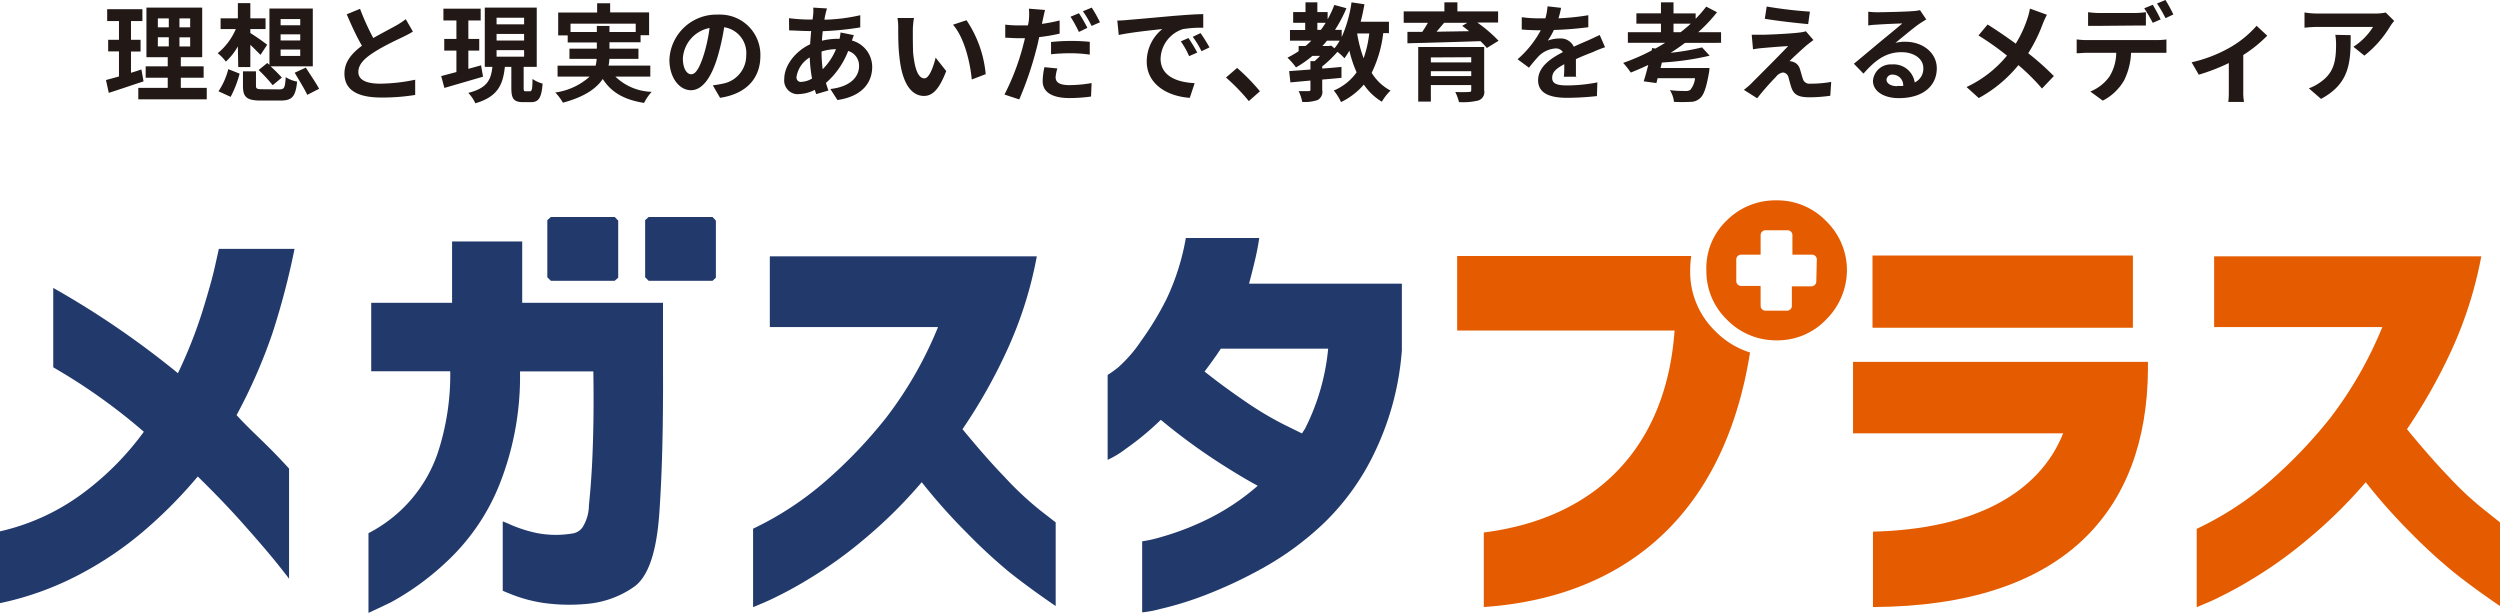 <svg xmlns="http://www.w3.org/2000/svg" viewBox="0 0 328.65 80.57"><defs><style>.cls-1{fill:#22396c;}.cls-2{fill:#e45b00;}.cls-3{fill:#221815;fill-rule:evenodd;}</style></defs><g id="レイヤー_2" data-name="レイヤー 2"><g id="レイヤー_1-2" data-name="レイヤー 1"><g id="レイヤー_2-2" data-name="レイヤー 2"><g id="レイヤー_1-2-2" data-name="レイヤー 1-2"><path class="cls-1" d="M38.72,32.72H28.77l-.52,2.34c-.34,1.52-.91,3.51-1.68,6a62,62,0,0,1-3.18,8A116.63,116.63,0,0,0,7,37.85V48.29a76.54,76.54,0,0,1,11.91,8.47,37.64,37.64,0,0,1-7.81,7.93A29,29,0,0,1,0,69.85v9.44a40.2,40.2,0,0,0,10.51-3.8,45.93,45.93,0,0,0,8.76-6A60.47,60.47,0,0,0,26,62.64q3.48,3.4,6.23,6.52c1.83,2.07,3.26,3.73,4.27,5s1.5,1.9,1.5,1.93V61.6c-1.14-1.26-2.34-2.49-3.6-3.71S32,55.57,31.1,54.57a70.52,70.52,0,0,0,4.7-10.72A99,99,0,0,0,38.72,32.72Z"/><path class="cls-1" d="M87.16,39.81H68.65V31.74H59.43v8.07H48.8v9H59.19a33,33,0,0,1-1.65,10.76,18.62,18.62,0,0,1-9.1,10.52V80.57s1-.46,2.93-1.38a35.21,35.21,0,0,0,7.24-5.25,28.12,28.12,0,0,0,7-10.12,38.46,38.46,0,0,0,2.75-15H78c.08,4.66,0,8.39-.12,11.22s-.32,5-.46,6.4a5.53,5.53,0,0,1-.86,2.91,2,2,0,0,1-1.43.8,13.05,13.05,0,0,1-4.58-.08,18.09,18.09,0,0,1-3.21-1c-.79-.35-1.21-.52-1.25-.52v9.11s.53.24,1.47.6a19.15,19.15,0,0,0,3.87,1,24.31,24.31,0,0,0,5.78.12,12.65,12.65,0,0,0,6.2-2.28q2.72-2,3.26-9.57t.49-18.82Z"/><path class="cls-1" d="M132,62.64c-1.82-1.88-3.64-4-5.47-6.22a70.3,70.3,0,0,0,5.83-10.32,52.37,52.37,0,0,0,3.94-12.4H101.2V43h22.11a50.92,50.92,0,0,1-6.84,11.94,62.63,62.63,0,0,1-8,8.36A41.89,41.89,0,0,1,99,69.5V79.82s.74-.3,2.08-.89a52.24,52.24,0,0,0,5.31-2.86,56.7,56.7,0,0,0,7.18-5.16,62.05,62.05,0,0,0,7.6-7.52,76.61,76.61,0,0,0,5.93,6.66,70.35,70.35,0,0,0,5.68,5.24q2.7,2.13,6,4.38v-11l-2.05-1.59A43.15,43.15,0,0,1,132,62.64Z"/><path class="cls-1" d="M164.2,37.29c.25-.92.49-1.88.73-2.88s.45-2,.61-3.12h-9.65a31.19,31.19,0,0,1-2.53,8A39.48,39.48,0,0,1,150,44.83a18,18,0,0,1-3,3.46,14.77,14.77,0,0,1-1.39,1V60.45A12.34,12.34,0,0,0,148,59a37.21,37.21,0,0,0,4.6-3.81,79.27,79.27,0,0,0,7.51,5.53c1.85,1.2,3.6,2.25,5.23,3.14a30.33,30.33,0,0,1-7,4.59,36.14,36.14,0,0,1-5.77,2.17,16.6,16.6,0,0,1-2.42.54v9.34a14.14,14.14,0,0,0,2.32-.43,44.22,44.22,0,0,0,5.84-1.79,59.1,59.1,0,0,0,7.69-3.6,39.44,39.44,0,0,0,8.07-5.94,32.07,32.07,0,0,0,6.73-9.46,37.28,37.28,0,0,0,3.49-13.23V37.29Zm7.3,19.14c-.11.19-.23.36-.34.55l-2.26-1.11a44.62,44.62,0,0,1-5.55-3.34c-1.64-1.13-3.32-2.35-5-3.69.71-.93,1.42-1.91,2.14-3H174.6a29.29,29.29,0,0,1-3.1,10.63Z"/><polygon class="cls-1" points="80.81 36.91 81.27 36.51 81.27 35.76 81.27 29.68 81.27 29 80.81 28.53 72.41 28.53 71.95 28.94 71.95 29.68 71.95 35.76 71.95 36.45 72.41 36.91 80.81 36.91"/><polygon class="cls-1" points="85.27 28.53 84.81 28.94 84.81 29.68 84.81 35.76 84.81 36.45 85.27 36.91 93.67 36.91 94.11 36.51 94.11 35.76 94.11 29.68 94.11 29 93.67 28.53 85.27 28.53"/><path class="cls-2" d="M321.88,62.64c-1.81-1.88-3.63-4-5.46-6.22a72.18,72.18,0,0,0,5.83-10.32,52.84,52.84,0,0,0,3.94-12.4H291.07V43h22.11a51.84,51.84,0,0,1-6.84,11.94,63.26,63.26,0,0,1-8,8.36,42.1,42.1,0,0,1-9.56,6.22V79.82s.73-.3,2.08-.89a54.29,54.29,0,0,0,5.31-2.86,56.7,56.7,0,0,0,7.18-5.16A62.46,62.46,0,0,0,311,63.39a74.88,74.88,0,0,0,5.92,6.66,71,71,0,0,0,5.73,5.24q2.69,2.13,6,4.38v-11l-2-1.59A42.59,42.59,0,0,1,321.88,62.64Z"/><path class="cls-2" d="M246.22,79.8V69.89c13.32-.32,21.88-5.08,25-12.92H243.6v-9.4h38.77v1C282.24,67.16,271.31,79.69,246.22,79.8Zm-.06-36.72V33.59h34.23v9.49Z"/><path class="cls-2" d="M240,29a8.91,8.91,0,0,0-6.5-2.66,9,9,0,0,0-6.5,2.64,8.65,8.65,0,0,0-2.68,6.6A8.85,8.85,0,0,0,227,42a9,9,0,0,0,6.58,2.74A8.8,8.8,0,0,0,240.07,42a9.21,9.21,0,0,0,2.73-6.48A9,9,0,0,0,240,29Zm-1.23,8a.64.64,0,0,1-.63.64h-2.58v2.57a.63.63,0,0,1-.63.63h-2.84a.64.64,0,0,1-.64-.63V37.59h-2.57a.64.64,0,0,1-.63-.64V34.11a.63.63,0,0,1,.63-.63h2.57V30.9a.64.64,0,0,1,.64-.63H235a.63.63,0,0,1,.63.63h0v2.58h2.58a.63.63,0,0,1,.63.63h0Z"/><path class="cls-2" d="M222.19,35.53a13.22,13.22,0,0,1,.14-1.88H191.56v9.8h28.58C219.05,58.78,209.85,68.14,195.06,70V79.8c17.14-1.17,31.38-10.77,35-33.46a11,11,0,0,1-4.6-2.84A10.84,10.84,0,0,1,222.19,35.53Z"/></g></g><path id="header_txt.svg" data-name="header txt.svg" class="cls-3" d="M18.59,9.13c-.45.16-.91.3-1.37.44V6.77h1.26V5.23H17.22V2.77h1.5V1.21H14.09V2.77h1.55V5.23H14.22V6.76h1.42v3.29c-.65.19-1.22.34-1.71.47l.37,1.69c1.35-.43,3-1,4.57-1.51ZM20.75,4.9h1.44V6.1H20.75Zm0-2.48h1.44V3.59H20.75V2.42ZM25,3.59H23.59V2.42H25V3.58Zm0,2.52H23.59V4.91H25v1.2Zm-1.23,5.45V10.22h3V8.72h-3V7.52h2.81V1H19.25V7.52h2.8v1.2h-2.9v1.5h2.9v1.33H18.18v1.51h9V11.55H23.75ZM36.89,6.51h2.58v.84H36.89Zm0-2h2.58v.81H36.89V4.48Zm0-2h2.58v.81H36.89V2.43ZM34,9.2a21.32,21.32,0,0,1,1.85,2l1.2-1a20.53,20.53,0,0,0-1.48-1.48h5.55V1.12h-5.7V8.53l-.28-.25Zm-2.68-.38h1.59V5.89c.5.47,1,1,1.34,1.32l.87-1.33c-.71-.55-1.45-1.06-2.21-1.54V3.82h2V2.41h-2v-2H31.27v2H29V3.82h2A8.35,8.35,0,0,1,28.62,7,5.56,5.56,0,0,1,29.69,8.1a8,8,0,0,0,1.58-2Zm-1,3.91a14,14,0,0,0,1.18-3.05l-1.49-.59A9.16,9.16,0,0,1,28.72,12Zm4.23-1c-.75,0-.9-.05-.9-.47V9.38H31.94V11.3c0,1.46.48,1.92,2.38,1.92h2.53c1.54,0,2-.49,2.21-2.49a4.17,4.17,0,0,1-1.5-.59c-.09,1.41-.18,1.61-.84,1.61Zm4.19-2.17c.55.94,1.32,2.17,1.65,2.91l1.56-.8c-.38-.72-1.19-1.91-1.75-2.78ZM53.34,2.52a9.62,9.62,0,0,1-1.27.84c-.66.37-1.87,1-3,1.64a33.18,33.18,0,0,1-1.74-3.84l-1.75.72c.63,1.47,1.3,2.94,2,4.13-1.33,1-2.3,2.11-2.3,3.66,0,2.38,2.08,3.15,4.84,3.15a26.64,26.64,0,0,0,4.46-.34l0-2A23.21,23.21,0,0,1,50,11c-1.92,0-2.89-.53-2.89-1.53s.77-1.76,1.93-2.52,2.55-1.44,3.87-2.06c.5-.25,1-.49,1.37-.74Zm9.9,6.07-1.67.46V6.65H63V5.12H61.57V2.69h1.62V1.14h-4.9V2.69H60V5.12H58.4V6.65H60V9.47L58,10l.42,1.56,5.08-1.48Zm2-2h3.66v.86H65.28V6.57Zm0-2.13h3.66v.87H65.28V4.44Zm0-2.13h3.66v.87H65.28V2.31ZM69.11,12c-.24,0-.27-.05-.27-.46V8.79h1.72V1H63.73V8.79h1c-.18,1.64-.63,2.79-3.17,3.42a4.88,4.88,0,0,1,.93,1.37c3-.88,3.63-2.5,3.88-4.79h.85v2.75c0,1.41.28,1.89,1.57,1.89h1c1,0,1.4-.52,1.54-2.44A4.38,4.38,0,0,1,70,10.38c0,1.4-.09,1.62-.34,1.62ZM75,4.22V3.11h8.57v1.1H80.12v-.8H78.46v.8H75Zm10.49,5.85V8.62H80a5.16,5.16,0,0,0,.11-.88h3.82V6.4H80.12V5.56h4.09V4.63h1.12v-3H80.21V.43H78.5V1.65H73.38v3h1.25v.93h3.83V6.4h-3.6V7.74h3.58a5.49,5.49,0,0,1-.14.89h-5v1.44h4.22A8.51,8.51,0,0,1,73,12.16a6.78,6.78,0,0,1,1,1.34c2.86-.77,4.41-1.88,5.24-3.12,1.1,1.73,2.77,2.73,5.43,3.15a6.55,6.55,0,0,1,1-1.46,7.1,7.1,0,0,1-4.77-2Zm5.36-.31c-.52,0-1.08-.68-1.08-2.08a4.33,4.33,0,0,1,3.51-4A21.69,21.69,0,0,1,92.58,7C92,8.89,91.46,9.76,90.89,9.76Zm3.81,3.1c3.5-.53,5.3-2.6,5.3-5.52a5.29,5.29,0,0,0-5.16-5.42,3.23,3.23,0,0,0-.44,0A6.19,6.19,0,0,0,88,7.86c0,2.34,1.3,4,2.83,4s2.72-1.71,3.54-4.51a30.56,30.56,0,0,0,.83-3.77,3.43,3.43,0,0,1,2.9,3.67A3.76,3.76,0,0,1,95,11c-.37.08-.76.15-1.29.22ZM108,6.77a6.86,6.86,0,0,1,1.9-.31,7.91,7.91,0,0,1-1.75,2.64A17.88,17.88,0,0,1,108,6.8v0Zm-2.64,4a.58.58,0,0,1-.65-.5.48.48,0,0,1,0-.17,3.62,3.62,0,0,1,1.74-2.55,18.33,18.33,0,0,0,.3,2.77,2.89,2.89,0,0,1-1.4.44Zm5.14-6.5a7.94,7.94,0,0,1-.13.83h-.24a9,9,0,0,0-2.07.25c0-.42.06-.84.1-1.25a38.84,38.84,0,0,0,4.93-.5V2a23.35,23.35,0,0,1-4.71.59,6.52,6.52,0,0,1,.14-.74,6.21,6.21,0,0,1,.2-.74L106.91,1a5.7,5.7,0,0,1,0,.83l-.09.74h-.54a22,22,0,0,1-2.56-.18L103.74,4c.64,0,1.72.08,2.45.08h.45c-.06.56-.1,1.15-.14,1.74-1.94.91-3.4,2.79-3.4,4.55a1.8,1.8,0,0,0,1.55,2,1.15,1.15,0,0,0,.32,0,4.91,4.91,0,0,0,2.15-.56,5.29,5.29,0,0,0,.18.56l1.6-.47c-.11-.34-.23-.67-.32-1a10.64,10.64,0,0,0,2.92-4.2,2,2,0,0,1,1.43,2c0,1.36-1.09,2.7-3.77,3l.93,1.45c3.4-.5,4.57-2.42,4.57-4.37A3.6,3.6,0,0,0,112,5.33a6.89,6.89,0,0,1,.25-.71Zm9.61-1.9-2.13,0a7.27,7.27,0,0,1,.1,1.4c0,.85,0,2.46.16,3.74.39,3.72,1.72,5.1,3.23,5.1,1.12,0,2-.86,2.92-3.27L123,7.58c-.27,1.1-.82,2.72-1.47,2.72-.87,0-1.29-1.36-1.49-3.36C120,5.94,120,4.89,120,4a10.63,10.63,0,0,1,.16-1.69Zm6.94.29-1.77.59c1.51,1.71,2.26,5,2.47,7.2l1.83-.7a15.13,15.13,0,0,0-2.53-7.1Zm15.9,1a20.35,20.35,0,0,0-1.11-1.92l-1.11.46a17.06,17.06,0,0,1,1.1,2ZM138.2,7.13A24.07,24.07,0,0,1,140.88,7a18.92,18.92,0,0,1,2.38.18l0-1.68q-1.2-.12-2.43-.12a26.49,26.49,0,0,0-2.66.14V7.13Zm1.1-4.44a22.3,22.3,0,0,1-2.33.45l.11-.52c.07-.3.2-.92.3-1.31l-2.12-.17a7.37,7.37,0,0,1,0,1.41c0,.21-.07.49-.13.79-.42,0-.83,0-1.23,0a14.55,14.55,0,0,1-1.75-.1l0,1.72c.49,0,1,.06,1.68.06l.91,0c-.08.39-.2.78-.29,1.16a31.52,31.52,0,0,1-2.4,6.25l1.94.64a44.08,44.08,0,0,0,2.2-6.41c.16-.57.3-1.19.42-1.78a24,24,0,0,0,2.69-.46V2.69Zm-2,6.14a8.92,8.92,0,0,0-.23,1.85c0,1.4,1.19,2.21,3.53,2.21a20.71,20.71,0,0,0,2.83-.2l.07-1.77a17.56,17.56,0,0,1-2.89.27c-1.49,0-1.84-.46-1.84-1.06A5.13,5.13,0,0,1,139,9Zm5.06-7.35a14.38,14.38,0,0,1,1.14,1.93l1.1-.48A16.67,16.67,0,0,0,143.52,1ZM156.23,5l-1,.44a10.59,10.59,0,0,1,1.09,1.94l1.07-.47A18.94,18.94,0,0,0,156.23,5Zm1.57-.64-1,.48a12.23,12.23,0,0,1,1.15,1.89l1.05-.5c-.36-.64-.75-1.27-1.17-1.87ZM146.88,2.7l.19,1.9c1.61-.35,4.52-.65,5.73-.78a5.49,5.49,0,0,0-2.05,4.27c0,3,2.75,4.58,5.66,4.77l.64-1.93c-2.35-.11-4.48-.94-4.48-3.22a4.22,4.22,0,0,1,2.93-3.88,14.1,14.1,0,0,1,2.68-.18l0-1.79c-1,0-2.49.12-3.92.23-2.54.23-4.83.44-6,.53A12.67,12.67,0,0,1,146.88,2.7ZM165.63,12a26,26,0,0,0-3-3.07l-1.46,1.26a25.91,25.91,0,0,1,3,3.1ZM180,4.4a14.54,14.54,0,0,1-.74,3.26,17.37,17.37,0,0,1-.85-3.26H180Zm-5.35,1.65h-.81c.21-.22.41-.46.6-.7h1.67a6.37,6.37,0,0,1-.68,1L175,6ZM173.18,3h1.09c-.2.32-.4.63-.63.93h-.46V3Zm9.41,1.41V2.86h-3.72c.2-.74.36-1.51.5-2.3l-1.7-.25a16.85,16.85,0,0,1-1.29,4.56V3.93h-.88A17.81,17.81,0,0,0,177,1.08L175.41.65a13.49,13.49,0,0,1-.88,1.89V1.59h-1.35V.31h-1.56V1.59H170V3h1.58v.94h-2V5.35h2.81c-.25.24-.5.48-.77.7h-.9v.68a13.37,13.37,0,0,1-1.47.85,9.09,9.09,0,0,1,1.12,1.28,14.31,14.31,0,0,0,2.17-1.52h1a9.45,9.45,0,0,1-.73.7h-.54v1.1l-2.8.21.17,1.48,2.63-.24v1.19c0,.16-.06.2-.24.2s-.78,0-1.31,0a5.51,5.51,0,0,1,.47,1.42,5.32,5.32,0,0,0,2-.24,1.21,1.21,0,0,0,.63-1.33V10.46c.84-.07,1.69-.14,2.53-.23V8.8c-.84.07-1.69.16-2.53.21V8.73a15.47,15.47,0,0,0,2-1.92,7.41,7.41,0,0,1,.92.85,9.11,9.11,0,0,0,.65-1,15.89,15.89,0,0,0,.95,2.85,7,7,0,0,1-3,2.39,6.81,6.81,0,0,1,.95,1.52,9.24,9.24,0,0,0,3-2.3,7.5,7.5,0,0,0,2.37,2.25,6.46,6.46,0,0,1,1.14-1.46,6.41,6.41,0,0,1-2.48-2.34,16,16,0,0,0,1.52-5.21h.82ZM188.1,10V9.36h5.31V10Zm5.31-2.48v.68H188.1V7.55Zm1.7-1.34h-8.67v7.18h1.66V11.18h5.31v.65c0,.2-.07.26-.32.26a16.35,16.35,0,0,1-1.78,0,6.67,6.67,0,0,1,.49,1.33,8.35,8.35,0,0,0,2.54-.21,1.16,1.16,0,0,0,.77-1.34V6.21ZM192.89,3l-.67.4c.3.21.6.45.91.7l-4.28.07c.32-.37.65-.78,1-1.17Zm4.05,0V1.5h-5.35V.31h-1.71V1.5h-5.35V3h3.18c-.22.39-.48.81-.74,1.19l-1.95,0,0,1.5c2.45-.06,6.11-.16,9.6-.28a9,9,0,0,1,.84.9L197,5.36a18.3,18.3,0,0,0-2.8-2.4h2.77Zm10.23,7.2c0-.63,0-1.66,0-2.43.85-.39,1.64-.7,2.25-.93A13.63,13.63,0,0,1,211,6.21l-.7-1.61-1.53.71c-.58.25-1.16.49-1.88.83a1.88,1.88,0,0,0-1.85-1.08,4.48,4.48,0,0,0-1.57.28,8.44,8.44,0,0,0,.8-1.4q2.28-.07,4.53-.36V2a31.94,31.94,0,0,1-3.92.41c.17-.56.27-1,.34-1.38L203.44.83a8.3,8.3,0,0,1-.28,1.58h-.68a16.43,16.43,0,0,1-2.43-.15V3.88c.75.07,1.78.1,2.34.1h.16a13.42,13.42,0,0,1-3.05,3.81L201,8.9q.61-.8,1.29-1.53a3.47,3.47,0,0,1,2.17-1,1.09,1.09,0,0,1,1,.48c-1.58.81-3.26,1.93-3.26,3.7s1.64,2.31,3.81,2.31a36.65,36.65,0,0,0,3.92-.23l.06-1.8a20.9,20.9,0,0,1-3.94.4c-1.36,0-2-.21-2-1s.56-1.23,1.59-1.79c0,.6,0,1.25-.06,1.65h1.66ZM220,4.23V3.11h2.27c-.42.39-.87.76-1.33,1.12Zm6.25,1.4V4.23h-3a20.42,20.42,0,0,0,2.47-2.62L224.3.87a16.26,16.26,0,0,1-1.39,1.6V1.76H220V.31h-1.65V1.75h-3.23V3.11h3.23V4.23H214v1.4h4.9c-.41.26-.83.5-1.27.75l-.44-.06-.07.32a27.48,27.48,0,0,1-3.74,1.63,10.5,10.5,0,0,1,1,1.27c.77-.31,1.54-.64,2.3-1-.2.8-.41,1.56-.6,2.15l1.67.23.16-.64h4.92a2.84,2.84,0,0,1-.63,1.54,1,1,0,0,1-.62.14c-.36,0-1.24,0-2.06-.11a3.51,3.51,0,0,1,.54,1.54,18.39,18.39,0,0,0,2.1,0,1.84,1.84,0,0,0,1.34-.49c.48-.42.81-1.37,1.15-3.27a5.4,5.4,0,0,0,.08-.69H218.3l.17-.72a35.87,35.87,0,0,0,6.28-.9l-1-1.09a30.47,30.47,0,0,1-4.13.71,22.4,22.4,0,0,0,1.88-1.3Zm6-4.77L232,2.47c1.66.28,4.25.57,5.7.7l.23-1.64a56.92,56.92,0,0,1-5.67-.67Zm6.15,4.41-1-1.16a4.26,4.26,0,0,1-.79.16c-1.15.16-4.3.3-5,.3-.5,0-1,0-1.33,0l.17,1.91c.3-.05.72-.12,1.19-.16.8-.07,2.45-.21,3.43-.26-1.27,1.35-4.1,4.16-4.82,4.89a9.81,9.81,0,0,1-1,.86L231,12.92a33.47,33.47,0,0,1,2.48-2.83,1.4,1.4,0,0,1,.9-.56.81.81,0,0,1,.74.67c.1.35.26,1,.41,1.4.34.91,1,1.19,2.37,1.19a20.46,20.46,0,0,0,2.71-.2l.12-1.82A15.54,15.54,0,0,1,238,11a.89.89,0,0,1-1-.65c-.13-.35-.25-.88-.38-1.26a1.36,1.36,0,0,0-.85-.94,1.56,1.56,0,0,0-.52-.11c.32-.35,1.62-1.54,2.25-2.09.25-.19.54-.43.9-.69Zm11,6.06c-.81,0-1.4-.35-1.4-.87a.75.75,0,0,1,.84-.65h0a1.41,1.41,0,0,1,1.36,1.48,5.56,5.56,0,0,1-.82,0Zm3-10a5.4,5.4,0,0,1-1.06.14c-.79.07-3.76.14-4.48.14a10.53,10.53,0,0,1-1.26-.07l0,1.81a8.79,8.79,0,0,1,1.14-.11c.72-.06,2.63-.14,3.34-.16-.68.6-2.13,1.77-2.9,2.41s-2.49,2.09-3.47,2.89l1.26,1.3c1.48-1.68,2.87-2.82,5-2.82,1.61,0,2.87.84,2.87,2.09a2,2,0,0,1-1.13,1.89,2.8,2.8,0,0,0-3-2.37,2.34,2.34,0,0,0-2.49,2.16h0c0,1.39,1.45,2.27,3.39,2.27,3.35,0,5-1.74,5-3.92,0-2-1.79-3.49-4.14-3.49a4.72,4.72,0,0,0-1.3.15c.86-.7,2.32-1.93,3.06-2.45.31-.21.63-.42,1-.63Zm14.46-.2a9.38,9.38,0,0,1-.33,1.29,15.42,15.42,0,0,1-1.54,3.32c-1.14-.84-2.58-1.82-3.7-2.52l-1.2,1.44a37.83,37.83,0,0,1,3.75,2.65,15.13,15.13,0,0,1-5.32,4.13l1.61,1.45a17.53,17.53,0,0,0,5.21-4.33,27.32,27.32,0,0,1,3.1,3.08L270,10A34.61,34.61,0,0,0,266.63,7a20.18,20.18,0,0,0,1.89-3.81,10.87,10.87,0,0,1,.57-1.25Zm18.85.77A18.19,18.19,0,0,0,284.67,0l-1.11.46a17,17,0,0,1,1.12,1.93Zm-1.67.65A20.91,20.91,0,0,0,283,.63l-1.12.46A20.74,20.74,0,0,1,283,3Zm-3.46.81c.49,0,1,0,1.52,0V1.6a11,11,0,0,1-1.52.11h-4.58a10.81,10.81,0,0,1-1.5-.11V3.4c.42,0,1,0,1.5,0ZM274.3,5.27A10.05,10.05,0,0,1,273,5.18V7c.39,0,.94-.06,1.34-.06h3.86a6.1,6.1,0,0,1-.87,3.09,5.67,5.67,0,0,1-2.54,2l1.64,1.2a6.83,6.83,0,0,0,2.82-2.69,9,9,0,0,0,.9-3.6h3.37c.4,0,.93,0,1.28,0V5.19a10.86,10.86,0,0,1-1.28.08H274.3Zm22.35-1.88a13.67,13.67,0,0,1-3.6,2.91,18.29,18.29,0,0,1-4.94,1.89l.94,1.63A26,26,0,0,0,293,8.29v3.6c0,.51,0,1-.07,1.51H295a7.57,7.57,0,0,1-.1-1.51V7.23a17.45,17.45,0,0,0,3.15-2.54ZM307,4.58a7.64,7.64,0,0,1,.1,1.26c0,2.3-.33,3.78-2.11,5a5.89,5.89,0,0,1-1.47.77L305.12,13c3.83-2.05,3.9-4.9,3.9-8.38Zm6.63-2.93a6.76,6.76,0,0,1-1.42.13h-7.55a11,11,0,0,1-1.71-.14v2c.66-.06,1.12-.1,1.71-.1h7.3a8.35,8.35,0,0,1-2.58,2.61l1.44,1.16a14.23,14.23,0,0,0,3.38-3.83,6.56,6.56,0,0,1,.54-.73Z"/></g></g></svg>